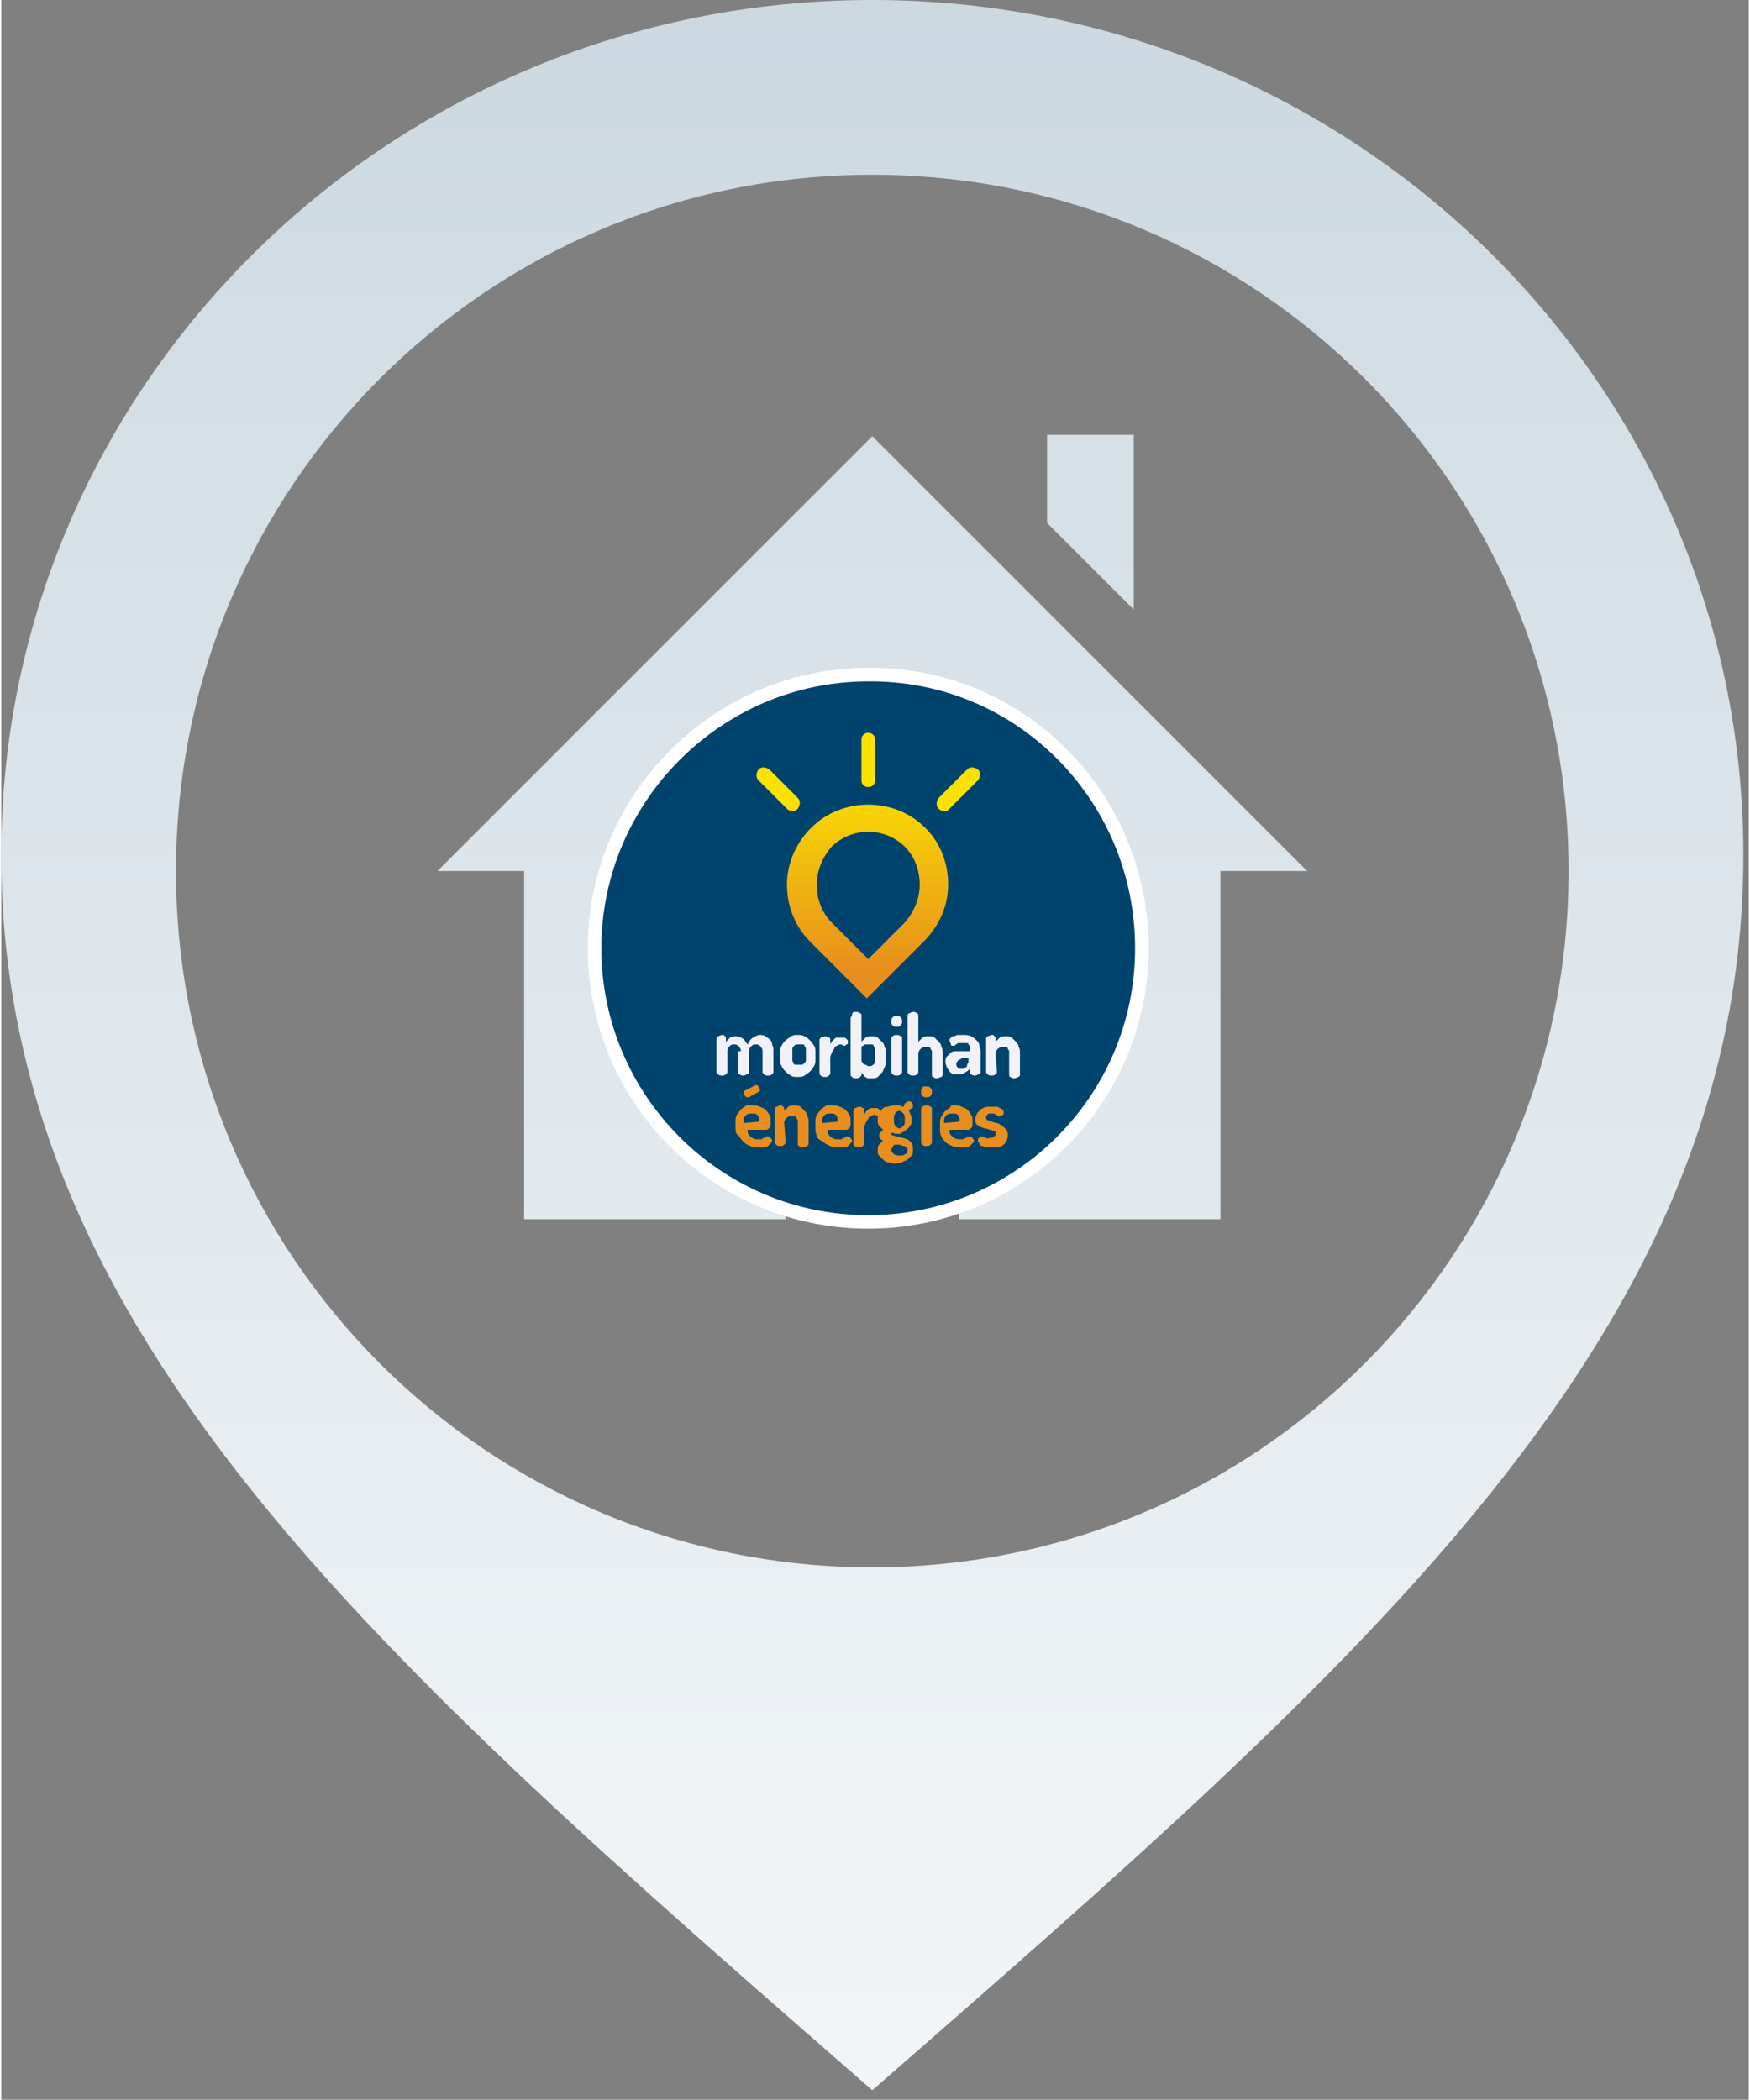 <svg xmlns="http://www.w3.org/2000/svg" xml:space="preserve" id="Calque_1" width="128.6" height="154.3" x="0" y="0" style="enable-background:new 0 0 128.6 154.3" version="1.1" viewBox="0 0 129 155"><rect x="0" y="0" width="129" height="155" fill="#808080" stroke="none"/><style>.st3{fill:#e78e1e}</style><linearGradient id="SVGID_1_" x1="64.3" x2="64.3" y1="164.329" y2="-46.849" gradientTransform="matrix(1 0 0 -1 0 156)" gradientUnits="userSpaceOnUse"><stop offset="0" style="stop-color:#cad7e0"/><stop offset="1" style="stop-color:#fff"/><stop offset="1" style="stop-color:#fff"/></linearGradient><path d="M64.3 0C28.8 0 0 28.3 0 63.1c0 35.4 28.1 59.6 64.3 91.2 36.2-31.6 64.3-55.8 64.3-91.2C128.6 28.3 99.8 0 64.3 0zm0 115.7c-28.4 0-51.4-23-51.4-51.4s23-51.4 51.4-51.4 51.4 23 51.4 51.4-23 51.4-51.4 51.4zM90 64.3V90H70.7V77.1H57.9V90H38.6V64.3h-6.4l32.1-32.1 32.1 32.1H90zM83.6 45l-6.4-6.4v-6.5h6.4V45z" style="fill:url(#SVGID_1_)"/><path d="M84.2 70c0 11.2-9.1 20.2-20.2 20.2-11.2 0-20.2-9.1-20.2-20.2S52.9 49.8 64 49.8c11.2-.1 20.2 9 20.2 20.2z" style="fill:#00436c;stroke:#fff;stroke-miterlimit:10"/><path d="M54.6 77.6c0-.2-.1-.3-.2-.4-.1-.1-.2-.1-.3-.1s-.2 0-.3.1-.2.2-.2.4v1.5c0 .1 0 .1-.1.2s-.2.1-.3.1-.2 0-.3-.1-.1-.1-.1-.2v-2.4c0-.1 0-.1.1-.2.1 0 .2-.1.3-.1s.2 0 .2.1c.1 0 .1.1.1.2v.2l.3-.3c.1-.1.3-.1.5-.1s.3.1.5.2c.1.1.2.3.3.4.1-.2.2-.4.4-.5s.3-.2.5-.2c.1 0 .3 0 .4.1.1.1.2.1.3.2s.2.2.2.4c.1.2.1.3.1.5v1.5c0 .1 0 .1-.1.2s-.2.1-.3.1-.2 0-.3-.1-.1-.1-.1-.2v-1.5c0-.2-.1-.3-.2-.4-.1-.1-.2-.1-.3-.1s-.2 0-.3.1-.2.2-.2.4v1.5c0 .1 0 .1-.1.2-.1 0-.2.1-.3.1s-.2 0-.3-.1c-.1 0-.1-.1-.1-.2v-1.5h.2zm4.2-1.2c.2 0 .3 0 .5.1s.3.2.4.3c.1.1.2.2.3.4.1.1.1.3.1.5v.5c0 .2 0 .3-.1.5s-.2.3-.3.4-.3.2-.4.3c-.2.1-.3.1-.5.1s-.4 0-.5-.1c-.2-.1-.3-.2-.4-.3-.1-.1-.2-.2-.3-.4-.1-.2-.1-.3-.1-.5v-.5c0-.2 0-.3.1-.5s.2-.3.3-.4.3-.2.4-.3c.2-.1.3-.1.5-.1zm.6 1.2v-.2c0-.1-.1-.1-.1-.2s-.1-.1-.2-.1h-.4c-.1 0-.1.1-.2.1 0 .1-.1.1-.1.2v.9c0 .1.1.1.1.2s.1.1.2.1h.4c.1 0 .1-.1.2-.1 0-.1.1-.1.1-.2v-.7zm2.6-.5c-.1 0-.2 0-.3.1-.1 0-.2.1-.2.2-.1.1-.1.2-.2.3 0 .1-.1.2-.1.4v1.1c0 .1 0 .1-.1.2s-.2.1-.3.1-.2 0-.3-.1-.1-.1-.1-.2v-2.4c0-.1 0-.1.1-.2.1 0 .2-.1.3-.1s.2 0 .3.1c.1 0 .1.1.1.2v.3c0-.1.1-.1.1-.2l.2-.2c.1-.1.1-.1.2-.1h.5c.1 0 .1 0 .2.1s.1.1.1.2 0 .2-.1.2c-.1.1-.1.1-.2.1l-.2-.1zm1.1-2.4c.1 0 .2 0 .3.1.1 0 .1.1.1.2v1.9l.3-.3c.1-.1.3-.1.5-.1s.3 0 .4.1l.3.3c.1.1.2.2.2.4.1.1.1.3.1.5v.5c0 .2 0 .3-.1.5s-.1.3-.2.4l-.3.3c-.1.1-.3.1-.4.1H64c-.1 0-.2-.1-.2-.1-.1 0-.1-.1-.2-.2s-.1-.1-.1-.2v.2c0 .1 0 .1-.1.2s-.2.1-.3.1-.2 0-.3-.1-.1-.1-.1-.2v-4.1c0-.1 0-.1.1-.2 0-.3.1-.3.3-.3zm1.4 2.9v-.2c0-.1-.1-.1-.1-.2s-.1-.1-.2-.1h-.4c-.1 0-.1.1-.2.1s-.1.1-.1.2v.9c0 .1.1.1.1.2 0 0 .1.1.2.1s.1.1.2.1h.2c.1 0 .1-.1.2-.1 0-.1.1-.1.1-.2v-.8zm1.6-2.6c.1 0 .2 0 .3.1.1.1.1.2.1.3 0 .1 0 .2-.1.3-.1.1-.2.1-.3.1-.1 0-.2 0-.3-.1-.1-.1-.1-.2-.1-.3 0-.1 0-.2.1-.3.1-.1.2-.1.3-.1zm0 1.4c.1 0 .2 0 .3.1.1 0 .1.1.1.2v2.4c0 .1 0 .1-.1.2s-.2.1-.3.1c-.1 0-.2 0-.3-.1-.1-.1-.1-.1-.1-.2v-2.4c0-.1 0-.1.1-.2s.2-.1.3-.1zm1.6 2.7c0 .1 0 .1-.1.2s-.2.1-.3.1c-.1 0-.2 0-.3-.1-.1-.1-.1-.1-.1-.2V75c0-.1 0-.1.1-.2.1 0 .2-.1.3-.1.1 0 .2 0 .3.1.1 0 .1.1.1.2v1.9l.3-.3c.1-.1.3-.1.5-.1.1 0 .3 0 .4.1l.3.3c.1.1.2.2.2.4.1.1.1.3.1.5v1.5c0 .1 0 .1-.1.2-.1 0-.2.1-.3.1-.1 0-.2 0-.3-.1-.1 0-.1-.1-.1-.2v-1.7c0-.1-.1-.1-.1-.2s-.1-.1-.2-.1h-.2c-.1 0-.2 0-.3.1-.1.1-.2.2-.2.4v1.3zm3.3-2.7c.2 0 .4 0 .6.1s.3.2.4.3c.1.1.2.2.2.4 0 .1.1.3.1.4v1.5c0 .1 0 .1-.1.2-.1 0-.2.1-.3.1-.1 0-.2 0-.3-.1-.1 0-.1-.1-.1-.2v-.2c-.1.1-.2.2-.4.3-.1.1-.3.1-.5.1h-.3c-.1 0-.2-.1-.3-.2-.1-.1-.1-.2-.2-.3 0-.1-.1-.2-.1-.4s0-.3.1-.4l.3-.3c.1-.1.3-.1.5-.1h.9v-.3c0-.1 0-.1-.1-.2 0-.1-.1-.1-.2-.1h-.5c-.1 0-.1 0-.2.1 0 0-.1 0-.1.1h-.1c-.1 0-.2 0-.2-.1s-.1-.2-.1-.3c0-.1 0-.1.1-.2s.1-.1.2-.1.2-.1.3-.1h.4zm.5 1.7h-.4c-.1 0-.2 0-.3.1-.1 0-.1.1-.2.1 0 .1-.1.1-.1.2s0 .2.1.3c.1.1.1.1.2.1h.2c.1 0 .1-.1.2-.1.1-.1.1-.1.1-.2s.1-.1.1-.2v-.3h.1zm2 1c0 .1 0 .1-.1.2s-.2.1-.3.1c-.1 0-.2 0-.3-.1-.1-.1-.1-.1-.1-.2v-2.4c0-.1 0-.1.1-.2.1 0 .2-.1.3-.1.1 0 .2 0 .2.1.1 0 .1.1.1.2v.2l.3-.3c.1-.1.3-.1.5-.1.1 0 .3 0 .4.1l.3.3c.1.1.2.2.2.4.1.1.1.3.1.5v1.5c0 .1 0 .1-.1.2-.1 0-.2.1-.3.1-.1 0-.2 0-.3-.1-.1 0-.1-.1-.1-.2v-1.7c0-.1-.1-.1-.1-.2s-.1-.1-.2-.1h-.2c-.1 0-.2 0-.3.1-.1.1-.2.2-.2.4l.1 1.3z" style="fill:#f1f2f9"/><path d="M55.5 81.6c.2 0 .3 0 .5.1s.3.1.4.2c.1.1.2.2.3.4.1.1.1.3.1.5v.3c0 .1-.1.1-.1.2-.1 0-.1.1-.2.1h-1.4v.1c0 .2.1.3.2.4.1.1.3.2.5.2h.3c.1 0 .1-.1.2-.1s.1-.1.2-.1h.2l.1.1s0 .1.1.1v.1c0 .1 0 .1-.1.2l-.2.2c-.1.1-.2.1-.3.1h-.4c-.2 0-.4 0-.6-.1-.2-.1-.3-.1-.5-.3-.1-.1-.2-.2-.3-.4-.3-.2-.3-.4-.3-.6v-.5c0-.2 0-.3.1-.5.1-.1.2-.3.3-.4s.3-.2.4-.3h.5zm-.3-.6c-.2 0-.2 0-.3-.1 0-.1-.1-.1-.1-.2s0-.2.1-.2l.8-.4c.1 0 .1 0 .2.1 0 .1.1.1.1.2v.1s0 .1-.1.1l-.7.4zm.7 1.8c.1 0 .1 0 0 0 .1-.2 0-.4-.1-.5-.1-.1-.2-.1-.4-.1-.1 0-.3 0-.4.1-.1.1-.2.2-.2.4v.2l1.1-.1zm2 1.5c0 .1 0 .1-.1.2s-.2.1-.3.1-.2 0-.3-.1-.1-.1-.1-.2v-2.4c0-.1 0-.1.1-.2.1 0 .2-.1.3-.1s.2 0 .2.1c.1 0 .1.1.1.2v.1l.3-.3c.1-.1.3-.1.5-.1.1 0 .3 0 .4.1l.3.3c.1.1.2.2.2.4.1.1.1.3.1.5v1.5c0 .1 0 .1-.1.2-.1 0-.2.1-.3.1s-.2 0-.3-.1c-.1 0-.1-.1-.1-.2v-1.7c0-.1-.1-.1-.1-.2s-.1-.1-.2-.1h-.2c-.1 0-.2 0-.3.1s-.2.2-.2.4l.1 1.4zm3.5-2.7c.2 0 .3 0 .5.1s.3.1.4.2c.1.1.2.2.3.4.1.1.1.3.1.5v.3c0 .1-.1.1-.1.2-.1 0-.1.1-.2.1H61v.1c0 .2.1.3.2.4.1.1.3.2.5.2h.3c.1 0 .1-.1.2-.1s.1-.1.2-.1h.2l.1.1s0 .1.1.1v.1c0 .1 0 .1-.1.2l-.2.2c-.1.1-.2.1-.3.1h-.4c-.2 0-.4 0-.6-.1-.2-.1-.3-.1-.5-.3-.4-.2-.5-.3-.5-.5-.1-.2-.1-.3-.1-.5v-.5c0-.2 0-.3.1-.5.1-.1.2-.3.3-.4s.3-.2.4-.3h.5zm.3 1.2c.1 0 .1 0 0 0 .1-.2 0-.4-.1-.5-.1-.1-.2-.1-.4-.1-.1 0-.3 0-.4.1-.1.1-.2.2-.2.4v.2l1.1-.1zm2.8-.5c-.1 0-.2 0-.3.1-.1 0-.2.1-.2.2-.1.1-.1.2-.2.3 0 .1-.1.2-.1.4v1.1c0 .1 0 .1-.1.2s-.2.1-.3.1-.2 0-.3-.1-.1-.1-.1-.2V82c0-.1 0-.1.1-.2.1 0 .2-.1.3-.1s.2 0 .3.1c.1 0 .1.1.1.2v.3c0-.1.1-.1.1-.2l.2-.2c.1-.1.1-.1.2-.1h.4c.1 0 .1 0 .2.1s.1.1.1.2 0 .2-.1.2c-.1.1-.1.1-.3 0z" class="st3"/><path d="M66.2 83.7c-.2 0-.3 0-.4-.1l-.1.1c0 .1 0 .1.1.1s.2.1.3.1c.1 0 .3 0 .4.1.2 0 .3.1.4.1.1.1.2.1.3.3.1.1.1.3.1.5s0 .3-.1.4l-.3.3c-.1.1-.3.1-.4.2-.2 0-.3.1-.5.1s-.4 0-.5-.1c-.2 0-.3-.1-.4-.2l-.3-.3c-.1-.1-.1-.2-.1-.4s0-.3.1-.4l.3-.3c-.1 0-.1-.1-.2-.1 0-.1-.1-.1-.1-.2s0-.2.1-.3l.2-.2-.3-.3c-.1-.1-.1-.3-.1-.4v-.1c0-.1 0-.3.1-.4s.1-.2.2-.3c.1-.1.2-.2.4-.2.1 0 .3-.1.5-.1h.4c.1 0 .2.1.3.1.1-.2.1-.3.2-.3.1-.1.1-.1.2-.1s.2 0 .2.1c.1.1.1.1.1.2v.1s0 .1-.1.1l-.1.1c-.1 0-.1.1-.1.1.1.2.2.4.2.6v.1c0 .1 0 .3-.1.4s-.1.2-.3.3c-.1.1-.2.2-.4.2.2.1 0 .1-.2.1zm.7 1.2c0-.1 0-.2-.1-.2-.1-.1-.1-.1-.2-.1s-.2-.1-.3-.1H66c-.1 0-.2.1-.2.2-.1.1-.1.2-.1.2 0 .1.1.2.2.3.1.1.3.1.4.1.2 0 .3 0 .4-.1.1 0 .2-.1.2-.3zm-.2-2.3c0-.1 0-.3-.1-.4s-.2-.2-.3-.2c-.1 0-.3.1-.3.2-.1.1-.1.2-.1.4v.1c0 .2 0 .3.1.4s.2.2.3.2c.1 0 .2-.1.3-.2.1-.1.1-.2.1-.5zm1.6-2.4c.1 0 .2 0 .3.1.1.1.1.2.1.3 0 .1 0 .2-.1.3-.1.1-.2.1-.3.1-.1 0-.2 0-.3-.1-.1-.1-.1-.2-.1-.3 0-.1 0-.2.1-.3 0-.1.1-.1.3-.1zm0 1.4c.1 0 .2 0 .3.1.1 0 .1.1.1.2v2.4c0 .1 0 .1-.1.2s-.2.1-.3.1c-.1 0-.2 0-.3-.1-.1-.1-.1-.1-.1-.2v-2.4c0-.1 0-.1.1-.2s.2-.1.3-.1zm2.1 0c.2 0 .3 0 .5.1s.3.1.4.2.2.2.3.4c.1.1.1.3.1.5v.3c0 .1-.1.1-.1.2-.1 0-.1.1-.2.1H70v.1c0 .2.1.3.2.4s.3.2.5.2h.3c.1 0 .1-.1.2-.1s.1-.1.2-.1h.2l.1.1s0 .1.1.1v.1c0 .1 0 .1-.1.2l-.2.2c-.1.1-.2.1-.3.1h-.4c-.2 0-.4 0-.6-.1s-.3-.1-.5-.3c-.1-.1-.2-.2-.3-.4-.1-.2-.1-.3-.1-.5v-.5c0-.2 0-.3.1-.5.1-.1.2-.3.3-.4.1-.1.3-.2.4-.3-.1-.1.1-.1.3-.1zm.3 1.2c.1 0 .1 0 0 0 .1-.2 0-.4-.1-.5s-.2-.1-.4-.1c-.1 0-.3 0-.4.1s-.2.2-.2.4v.2l1.1-.1zm2.2 1.2c.2 0 .3 0 .4-.1s.1-.1.1-.2 0-.2-.1-.2-.2-.1-.3-.1c-.1 0-.2-.1-.4-.1-.1 0-.2-.1-.3-.1-.1-.1-.2-.1-.3-.2-.1-.1-.1-.2-.1-.4 0-.1 0-.2.1-.3 0-.1.1-.2.2-.3.1-.1.2-.2.3-.2.1-.1.3-.1.5-.1h.4c.1 0 .2 0 .3.1.1 0 .2.1.2.1.1 0 .1.1.1.2v.1s0 .1-.1.1l-.1.1h-.2s-.1 0-.1-.1c-.1 0-.1 0-.2-.1h-.2c-.2 0-.3 0-.3.1-.1.1-.1.1-.1.2s0 .1.1.2c.1 0 .2.1.3.1.1 0 .2.1.4.1.1 0 .2.1.4.2l.3.3c.1.1.1.3.1.4 0 .3-.1.5-.3.7s-.5.2-.8.2h-.4c-.1 0-.3-.1-.4-.1s-.2-.1-.2-.2c-.1-.1-.1-.1-.1-.2v-.1s0-.1.1-.1l.1-.1h.2s.1.1.2.1.1.1.2 0c-.3 0-.2 0 0 0z" class="st3"/><linearGradient id="SVGID_00000168831577859524449830000002418590331591716542_" x1="63.972" x2="63.972" y1="98.583" y2="84.283" gradientTransform="matrix(1 0 0 -1 0 156)" gradientUnits="userSpaceOnUse"><stop offset="0" style="stop-color:#fae100"/><stop offset="1" style="stop-color:#e78e1e"/></linearGradient><path d="M69.9 65.3c0-1.5-.5-2.9-1.5-4l-.2-.2c-1.1-1.1-2.6-1.7-4.2-1.7s-3.1.6-4.2 1.7l-.2.2c-1 1.1-1.6 2.5-1.6 4 0 1.6.6 3.1 1.7 4.2l4.2 4.2 4.2-4.2c1.2-1.2 1.8-2.7 1.8-4.2zm-8.6 2.8c-.7-.7-1.1-1.7-1.1-2.8 0-1 .4-2 1.1-2.8.7-.7 1.7-1.1 2.7-1.1 1 0 2 .4 2.7 1.1s1.1 1.7 1.1 2.8c0 1-.4 2-1.1 2.8L64 70.8l-2.7-2.7z" style="fill:url(#SVGID_00000168831577859524449830000002418590331591716542_)"/><path d="M64 58.1c-.3 0-.5-.2-.5-.5v-3c0-.3.2-.5.5-.5s.5.2.5.5v3c0 .3-.2.5-.5.5zm-5.6 1.8c-.1 0-.3-.1-.4-.2l-2.1-2.1c-.2-.2-.2-.5 0-.8.2-.2.5-.2.8 0l2.1 2.1c.2.2.2.5 0 .8-.1.1-.3.2-.4.2zm11.2 0c-.1 0-.3-.1-.4-.2-.2-.2-.2-.5 0-.8l2.1-2.1c.2-.2.5-.2.8 0 .2.2.2.5 0 .8L70 59.7c-.1.1-.2.2-.4.2z" style="fill:#fae100"/></svg>